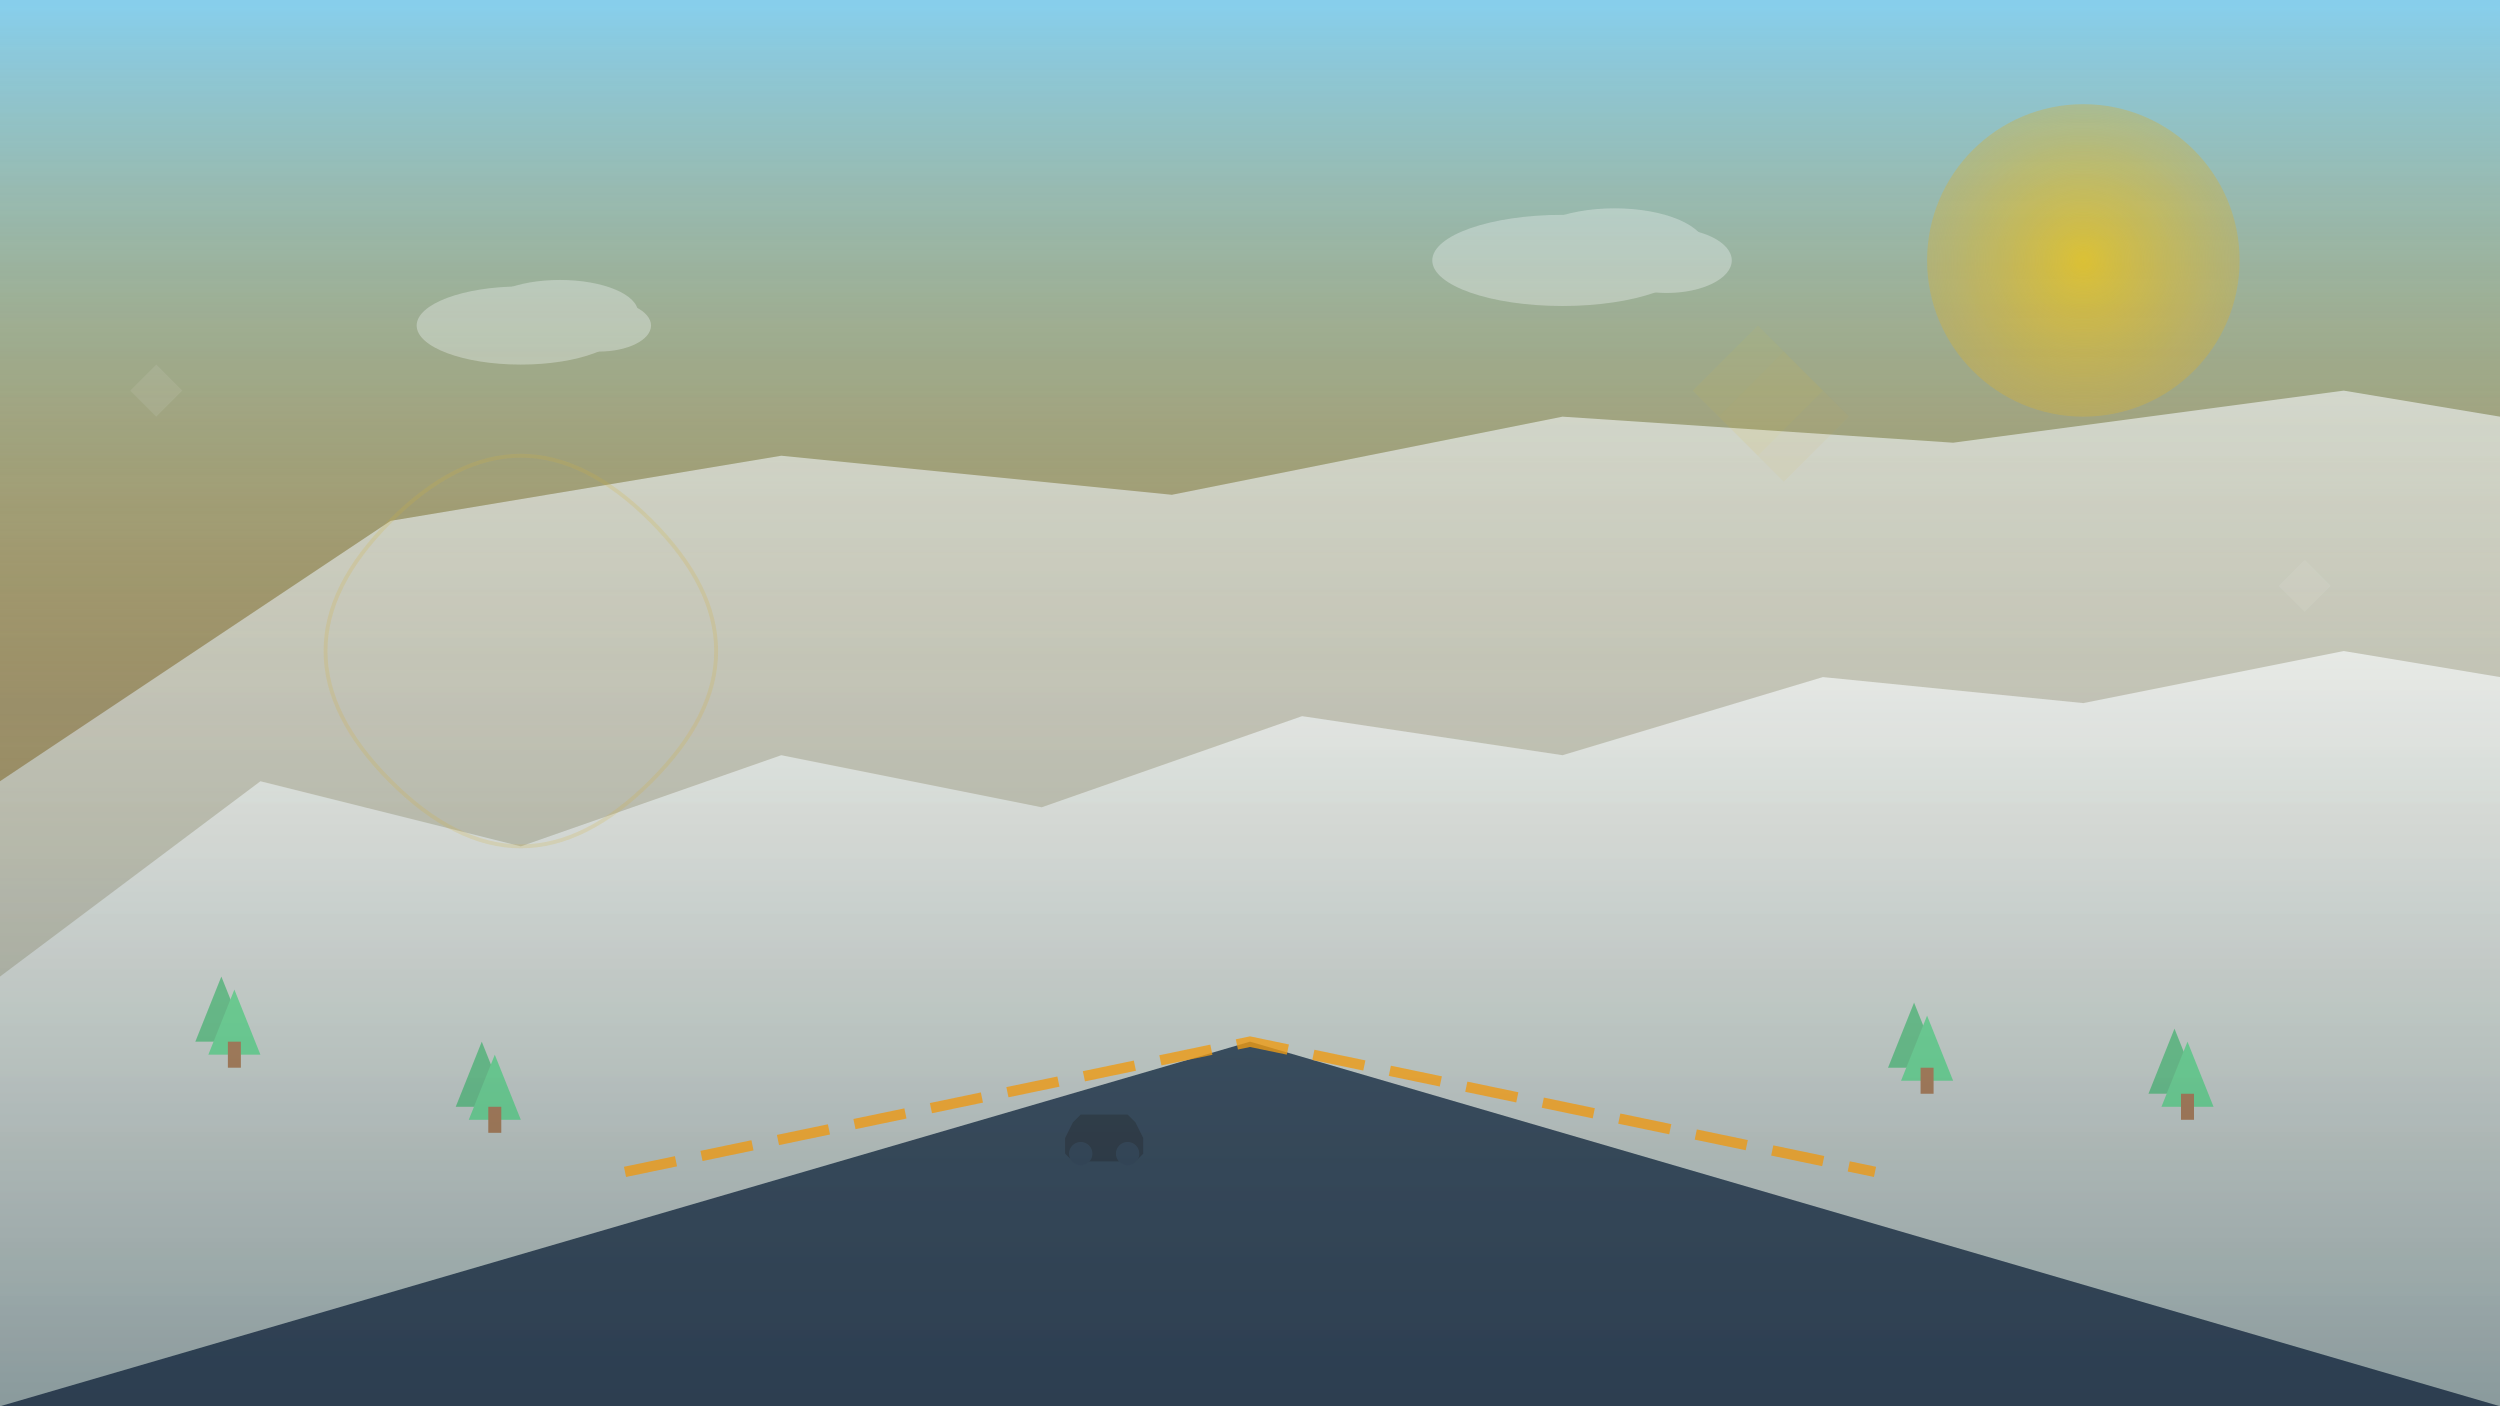<svg width="1920" height="1080" viewBox="0 0 1920 1080" fill="none" xmlns="http://www.w3.org/2000/svg">
  <rect x="0" y="0" width="1920" height="1080" fill="#808080" stroke="none"/>
  <defs>
    <linearGradient id="skyGradient" x1="0%" y1="0%" x2="0%" y2="100%">
      <stop offset="0%" style="stop-color:#87ceeb;stop-opacity:1" />
      <stop offset="50%" style="stop-color:#d4af37;stop-opacity:0.3" />
      <stop offset="100%" style="stop-color:#2c3e50;stop-opacity:0.8" />
    </linearGradient>
    
    <linearGradient id="mountainGradient" x1="0%" y1="0%" x2="0%" y2="100%">
      <stop offset="0%" style="stop-color:#ecf0f1;stop-opacity:1" />
      <stop offset="100%" style="stop-color:#95a5a6;stop-opacity:1" />
    </linearGradient>
    
    <linearGradient id="roadGradient" x1="0%" y1="0%" x2="0%" y2="100%">
      <stop offset="0%" style="stop-color:#34495e;stop-opacity:1" />
      <stop offset="100%" style="stop-color:#2c3e50;stop-opacity:1" />
    </linearGradient>
    
    <radialGradient id="sunGradient" cx="50%" cy="50%" r="50%">
      <stop offset="0%" style="stop-color:#f1c40f;stop-opacity:0.8" />
      <stop offset="100%" style="stop-color:#d4af37;stop-opacity:0.4" />
    </radialGradient>
  </defs>
  
  <!-- Background sky -->
  <rect width="1920" height="1080" fill="url(#skyGradient)"/>
  
  <!-- Sun -->
  <circle cx="1600" cy="200" r="120" fill="url(#sunGradient)"/>
  
  <!-- Mountains background -->
  <path d="M0 600 L300 400 L600 350 L900 380 L1200 320 L1500 340 L1800 300 L1920 320 L1920 1080 L0 1080 Z" 
        fill="url(#mountainGradient)" opacity="0.7"/>
  
  <!-- Mountains foreground -->
  <path d="M0 750 L200 600 L400 650 L600 580 L800 620 L1000 550 L1200 580 L1400 520 L1600 540 L1800 500 L1920 520 L1920 1080 L0 1080 Z" 
        fill="url(#mountainGradient)" opacity="0.9"/>
  
  <!-- Road -->
  <path d="M0 1080 L960 800 L1920 1080 Z" fill="url(#roadGradient)"/>
  
  <!-- Road center line -->
  <path d="M480 900 L960 800 L1440 900" stroke="#f39c12" stroke-width="8" 
        stroke-dasharray="40,20" fill="none" opacity="0.8"/>
  
  <!-- Alpine trees -->
  <g opacity="0.6">
    <polygon points="150,800 170,750 190,800" fill="#27ae60"/>
    <polygon points="160,810 180,760 200,810" fill="#2ecc71"/>
    <rect x="175" y="800" width="10" height="20" fill="#8b4513"/>
    
    <polygon points="350,850 370,800 390,850" fill="#27ae60"/>
    <polygon points="360,860 380,810 400,860" fill="#2ecc71"/>
    <rect x="375" y="850" width="10" height="20" fill="#8b4513"/>
    
    <polygon points="1450,820 1470,770 1490,820" fill="#27ae60"/>
    <polygon points="1460,830 1480,780 1500,830" fill="#2ecc71"/>
    <rect x="1475" y="820" width="10" height="20" fill="#8b4513"/>
    
    <polygon points="1650,840 1670,790 1690,840" fill="#27ae60"/>
    <polygon points="1660,850 1680,800 1700,850" fill="#2ecc71"/>
    <rect x="1675" y="840" width="10" height="20" fill="#8b4513"/>
  </g>
  
  <!-- Luxury car silhouette -->
  <g transform="translate(800,820) scale(3,3)" opacity="0.3">
    <path d="M6 18 L8 14 L10 12 L22 12 L24 14 L26 18 L26 22 L24 24 L8 24 L6 22 Z" 
          fill="#1a1a1a"/>
    <circle cx="10" cy="22" r="3" fill="#2c3e50"/>
    <circle cx="22" cy="22" r="3" fill="#2c3e50"/>
  </g>
  
  <!-- Abstract luxury elements -->
  <g opacity="0.2">
    <!-- Golden ratio spiral -->
    <path d="M300 400 Q400 300 500 400 Q600 500 500 600 Q400 700 300 600 Q200 500 300 400" 
          stroke="#d4af37" stroke-width="3" fill="none"/>
    
    <!-- Geometric pattern -->
    <polygon points="1300,300 1350,250 1400,300 1350,350" fill="#f1c40f" opacity="0.3"/>
    <polygon points="1320,320 1370,270 1420,320 1370,370" fill="#d4af37" opacity="0.3"/>
    
    <!-- Luxury diamonds -->
    <polygon points="100,300 120,280 140,300 120,320" fill="#ecf0f1" opacity="0.5"/>
    <polygon points="1750,450 1770,430 1790,450 1770,470" fill="#ecf0f1" opacity="0.5"/>
  </g>
  
  <!-- Cloud elements -->
  <g opacity="0.4">
    <ellipse cx="400" cy="250" rx="80" ry="30" fill="#ecf0f1"/>
    <ellipse cx="430" cy="240" rx="60" ry="25" fill="#ecf0f1"/>
    <ellipse cx="460" cy="250" rx="40" ry="20" fill="#ecf0f1"/>
    
    <ellipse cx="1200" cy="200" rx="100" ry="35" fill="#ecf0f1"/>
    <ellipse cx="1240" cy="190" rx="70" ry="30" fill="#ecf0f1"/>
    <ellipse cx="1280" cy="200" rx="50" ry="25" fill="#ecf0f1"/>
  </g>
  
  <!-- Subtle texture overlay -->
  <rect width="1920" height="1080" fill="url(#skyGradient)" opacity="0.1"/>
</svg>
